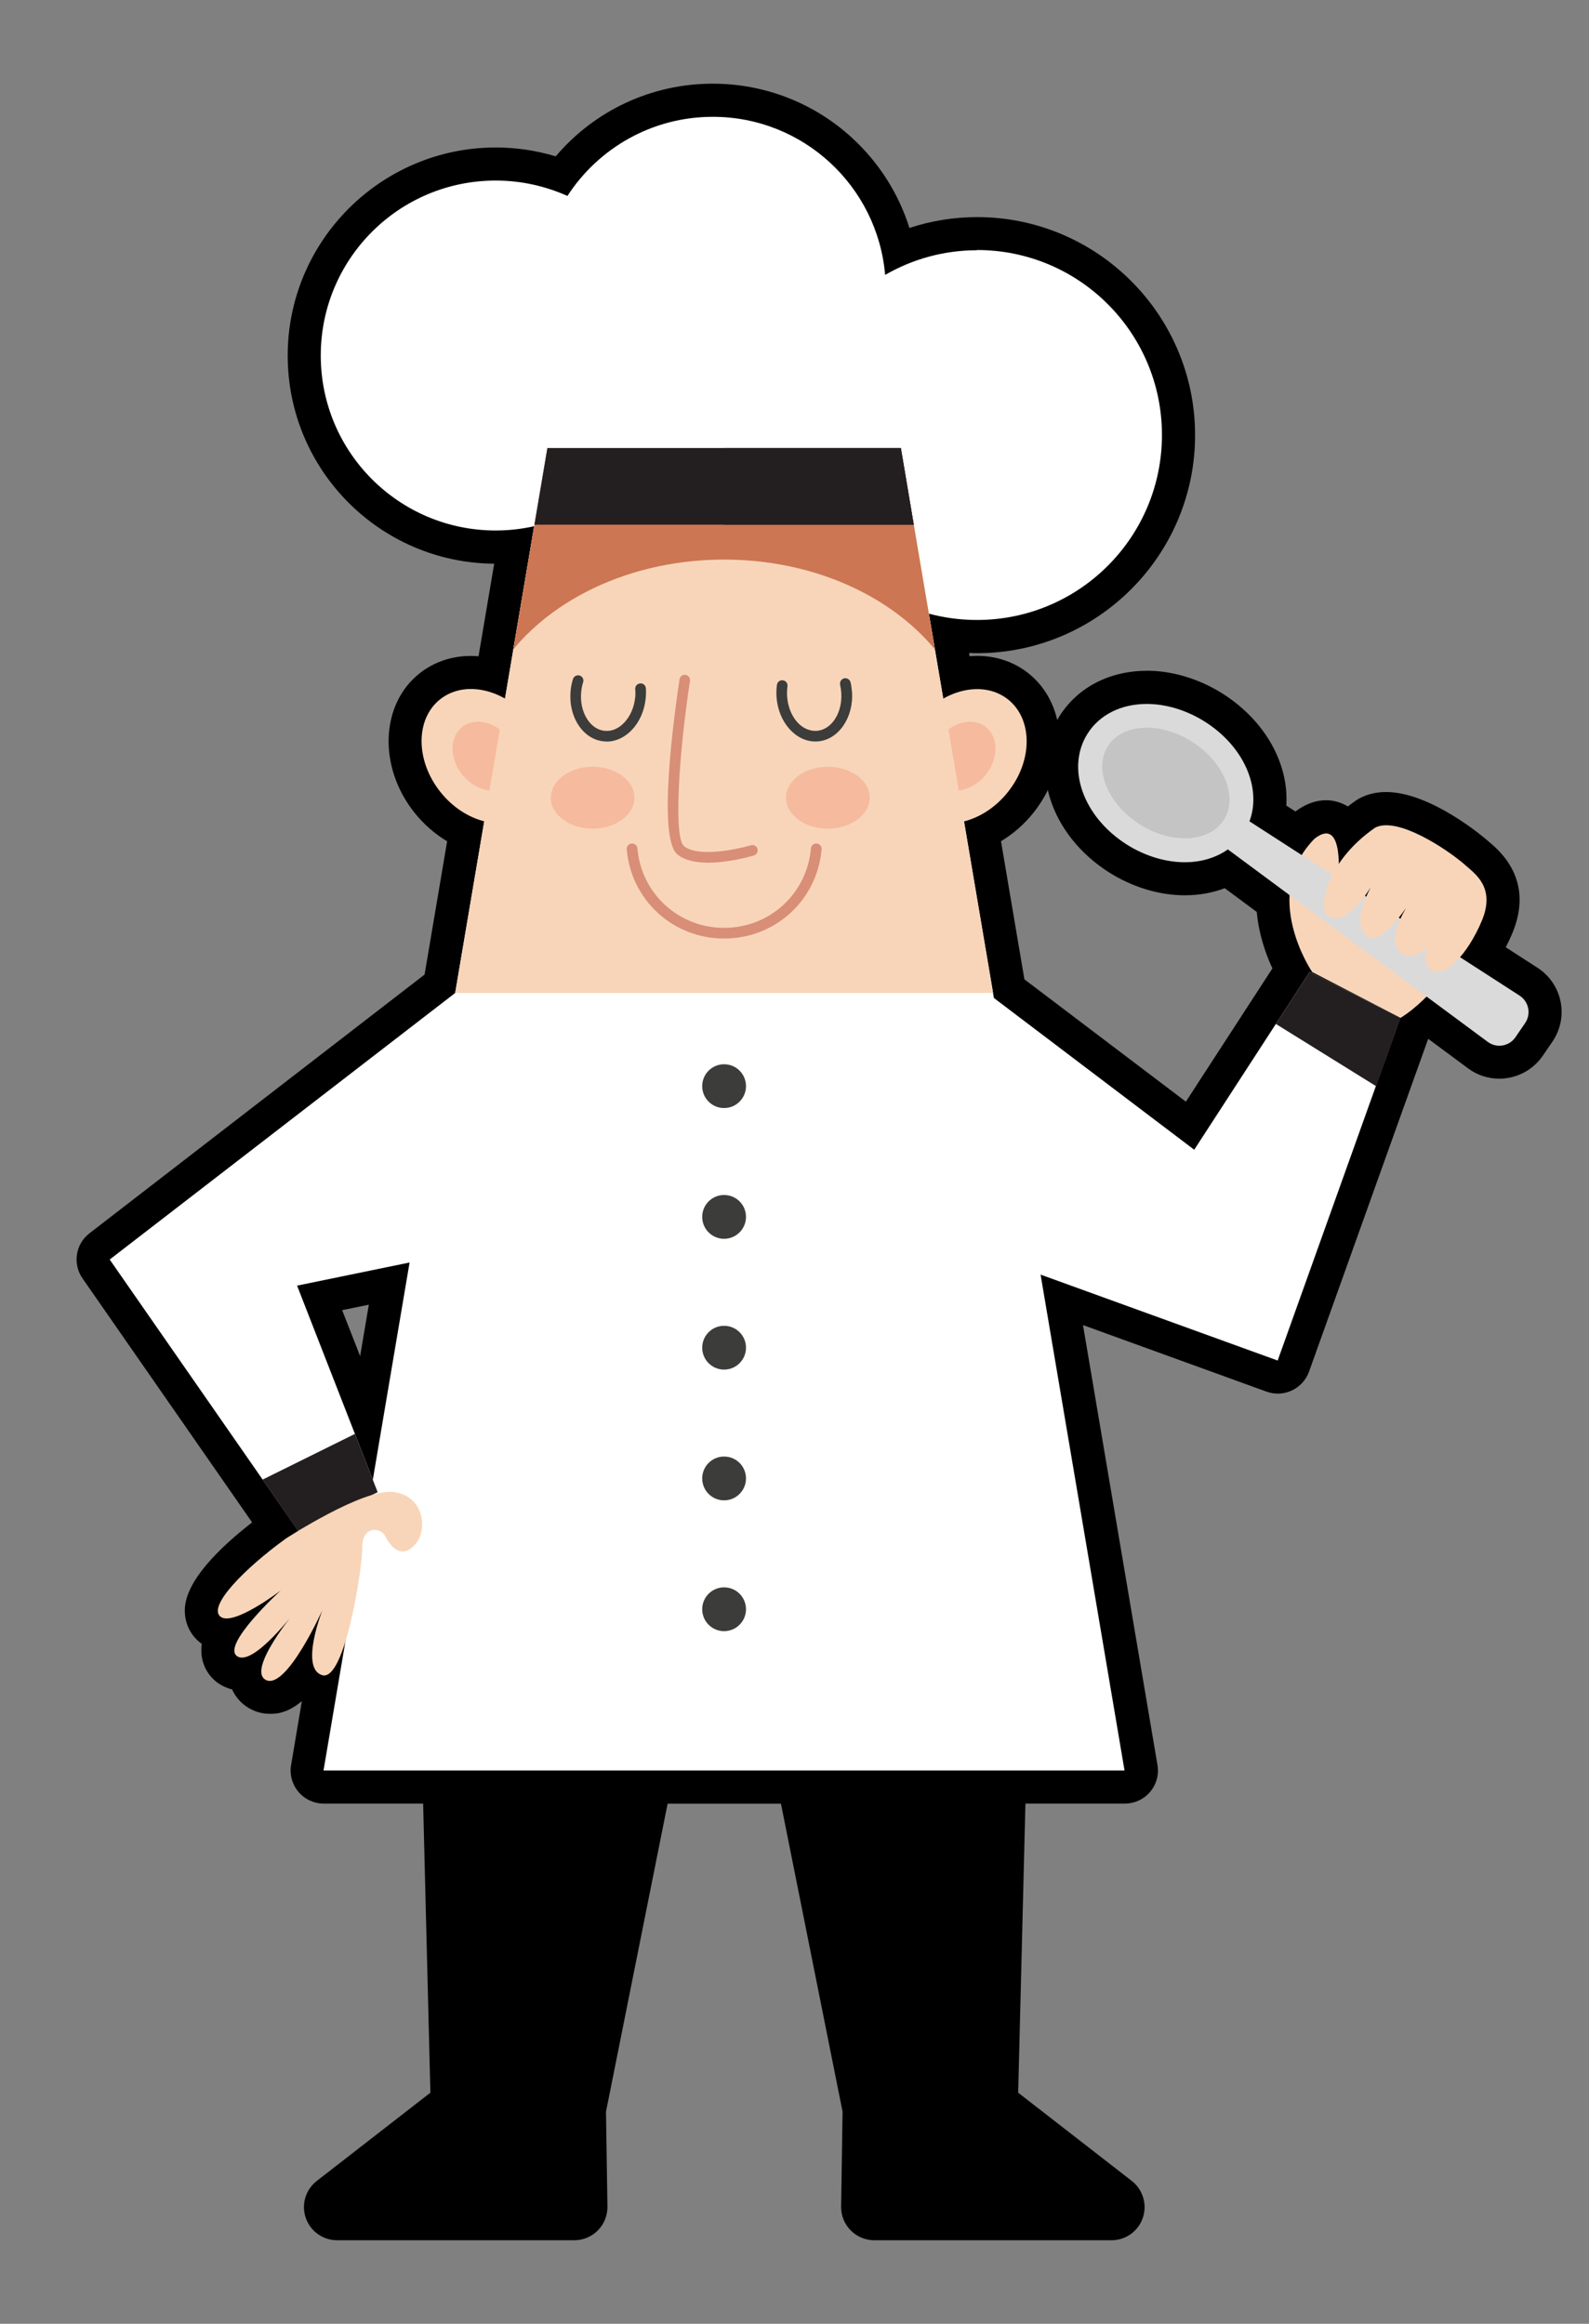 <?xml version="1.0" encoding="UTF-8"?> <svg xmlns="http://www.w3.org/2000/svg" id="Chef_Icon" data-name="Chef Icon" viewBox="0 0 219.16 320.47"><rect x="0" y="0" width="219.16" height="320.47" fill="#808080" stroke="none"/><defs><style> .cls-1 { fill: #c4c4c4; } .cls-1, .cls-2, .cls-3, .cls-4, .cls-5, .cls-6, .cls-7, .cls-8, .cls-9, .cls-10 { stroke-width: 0px; } .cls-2 { fill: #cc7653; } .cls-3 { fill: #3c3c3b; } .cls-4 { fill: #f8d5b9; } .cls-5 { fill: #000; } .cls-6 { fill: #d88e77; } .cls-7 { fill: #fff; } .cls-8 { fill: #dadada; } .cls-9 { fill: #231f20; } .cls-10 { fill: #f6ba9e; } </style></defs><g><g><path class="cls-5" d="M120.55,306.68c-.61,0-1.2-.25-1.63-.69s-.67-1.02-.66-1.64l.2-13.34-8.91-44.56h-19.37l-8.91,44.56.2,13.34c0,.61-.23,1.21-.66,1.64-.43.44-1.01.69-1.63.69h-32.72c-.98,0-1.85-.62-2.17-1.54s0-1.95.76-2.55l16.59-12.88-1.08-43.25h-15.94c-.68,0-1.31-.29-1.75-.81-.44-.51-.62-1.19-.51-1.86l1.77-10.5c-.14-.03-.27-.05-.39-.1-.94-.29-1.69-.89-2.21-1.72-1.37,1.57-2.83,2.6-4.32,2.6-.52,0-1.01-.11-1.48-.33-.96-.46-1.63-1.27-1.87-2.3-.04-.15-.08-.34-.11-.58-.16,0-.28,0-.38,0-.72,0-1.41-.21-1.97-.61-.8-.56-1.28-1.42-1.34-2.41-.05-.73.17-1.54.58-2.41-.8-.12-1.34-.45-1.69-.73-.8-.66-1.22-1.6-1.18-2.67.12-3.86,7.04-9.31,10.13-11.57l-24.65-35.47c-.69-1-.48-2.37.48-3.12l46.94-36.22,3.54-20.89c-2-.9-3.83-2.32-5.27-4.15-1.98-2.49-3.07-5.48-3.07-8.41,0-3.13,1.22-5.81,3.44-7.57,1.57-1.25,3.53-1.91,5.65-1.91.97,0,1.96.14,2.92.4l3.02-17.82c-.84.08-1.68.13-2.51.13-14.57,0-26.42-11.85-26.42-26.42s11.85-26.42,26.42-26.42c3.12,0,6.16.54,9.06,1.6,4.93-6.54,12.6-10.4,20.87-10.4,12.35,0,22.99,8.84,25.56,20.65,3.44-1.47,7.16-2.24,10.89-2.24,15.33,0,27.79,12.46,27.79,27.79s-12.46,27.79-27.79,27.79c-1.29,0-2.57-.09-3.85-.27l.95,5.61c.97-.27,1.95-.4,2.91-.4,2.12,0,4.08.66,5.66,1.91,2.22,1.75,3.44,4.45,3.44,7.57,0,2.92-1.1,5.9-3.07,8.41-1.44,1.83-3.26,3.25-5.26,4.15l3.66,21.58,24.95,18.9,14.58-22.44c.44-.67,1.17-1.04,1.92-1.04.35,0,.69.08,1.02.25l12.54,6.31c1.03.52,1.52,1.73,1.12,2.81l-16.92,47.28c-.2.58-.63,1.04-1.18,1.3-.31.15-.64.22-.97.22-.27,0-.53-.05-.78-.14l-29.01-10.52,10.92,64.53c.11.67-.07,1.34-.51,1.86s-1.07.81-1.75.81h-15.94l-1.08,43.25,16.59,12.88c.77.6,1.08,1.62.76,2.55-.32.92-1.19,1.54-2.17,1.54h-32.72v-.05ZM50.54,195.55l3.13-18.52-9.6,1.96,6.46,16.56h0Z"></path><path class="cls-5" d="M98.31,16.11c12.48,0,22.72,9.59,23.77,21.8,3.74-2.15,8.06-3.4,12.68-3.4,14.08,0,25.51,11.41,25.51,25.51s-11.41,25.51-25.51,25.51c-2.3,0-4.53-.31-6.65-.89l.83,4.92h0l1.15,6.79c1.52-.86,3.14-1.32,4.69-1.32s3.02.46,4.23,1.42c3.43,2.71,3.43,8.43,0,12.77-1.67,2.11-3.86,3.5-6.04,4.06l4.01,23.68.12.69,27.63,20.93,15.91-24.51,12.54,6.31-3.38,9.43h0l-13.55,37.85-32.7-11.85,11.58,68.39h-18.17l-.07,3.04-1.09,43.59,17.49,13.59h-32.72l.21-13.59-9.33-46.63h-23.12l-9.33,46.63.21,13.59h-32.72l17.5-13.59-1.09-43.59h0l-.07-3.04h-18.17l3.01-17.74c-.82,2.64-1.83,4.62-2.92,4.62-.09,0-.18-.02-.28-.05-3.13-.98.05-9,.05-9,0,0-4.39,9.79-7.27,9.79-.17,0-.35-.04-.5-.11-2.17-1.02,1.43-6.15,3.23-8.5-1.56,1.89-4.71,5.4-6.57,5.4-.25,0-.48-.06-.67-.2-2.21-1.54,6.02-9.06,6.02-9.06,0,0-5.04,3.86-7.48,3.86-.35,0-.64-.08-.86-.26-1.75-1.44,3.34-6.63,8.96-10.7,0,0,.8-.53,2.07-1.28l-.29.14-26.04-37.41,47.66-36.76,4-23.67c-2.19-.56-4.38-1.95-6.06-4.06-3.44-4.33-3.44-10.04,0-12.77,1.21-.96,2.68-1.42,4.23-1.42s3.18.46,4.7,1.33l1.15-6.8h0l2.87-16.98c-1.71.38-3.47.6-5.29.6-13.33,0-24.13-10.8-24.13-24.13s10.8-24.13,24.13-24.13c3.53,0,6.86.76,9.89,2.12,4.26-6.57,11.64-10.91,20.05-10.91M51.41,204.08l5.07-29.96-15.52,3.19,7.98,20.45,1.26,3.23,1.21,3.1M98.31,11.54c-8.43,0-16.28,3.68-21.66,10.02-2.67-.8-5.44-1.22-8.27-1.22-15.83,0-28.7,12.88-28.7,28.7s12.76,28.58,28.48,28.7l-1.87,11.05-.29,1.72c-.36-.03-.7-.05-1.06-.05-2.64,0-5.09.83-7.07,2.4-5.4,4.28-5.72,12.89-.73,19.18,1.29,1.62,2.83,2.97,4.53,3.98l-3.11,18.38-46.22,35.68c-1.93,1.49-2.35,4.22-.96,6.22l23.39,33.65c-4.52,3.52-9.17,8.06-9.28,12-.05,1.76.68,3.4,2.01,4.5.1.08.21.16.33.26-.09.58-.06,1.01-.05,1.28.11,1.68.96,3.19,2.32,4.14.58.4,1.22.69,1.91.86.56,1.23,1.53,2.23,2.77,2.81.78.37,1.6.55,2.46.55.74,0,2.27,0,4.33-1.7.02,0,.03.02.05.03l-1.47,8.72c-.23,1.33.15,2.69,1.01,3.71s2.15,1.62,3.49,1.62h13.71l1,39.87-15.67,12.17c-1.54,1.2-2.16,3.24-1.52,5.09.63,1.85,2.37,3.09,4.32,3.09h32.72c1.22,0,2.39-.49,3.25-1.36.86-.87,1.33-2.06,1.32-3.27l-.2-13.1,8.5-42.48h15.63l8.5,42.48-.2,13.1c-.02,1.22.46,2.4,1.32,3.27.86.87,2.03,1.36,3.25,1.36h32.72c1.96,0,3.69-1.24,4.32-3.09.63-1.85.02-3.89-1.52-5.09l-15.67-12.17,1-39.87h13.71c1.34,0,2.62-.59,3.49-1.62.87-1.02,1.24-2.39,1.01-3.71l-10.27-60.66,25.32,9.18c.5.18,1.03.27,1.55.27.67,0,1.33-.15,1.95-.44,1.1-.52,1.95-1.45,2.36-2.6l13.55-37.85,3.38-9.43c.78-2.17-.18-4.59-2.25-5.62l-12.54-6.31c-.66-.33-1.36-.48-2.05-.48-1.51,0-2.97.74-3.84,2.08l-13.24,20.39-22.27-16.87-3.23-19.05c1.7-1.01,3.23-2.36,4.52-3.98,2.29-2.9,3.56-6.39,3.56-9.82,0-3.78-1.56-7.19-4.3-9.36-1.98-1.57-4.43-2.4-7.07-2.4-.35,0-.69.02-1.04.05l-.07-.44c.37,0,.73.02,1.1.02,16.58,0,30.07-13.49,30.07-30.07s-13.49-30.07-30.07-30.07c-3.17,0-6.32.51-9.33,1.5-1.47-4.7-4.16-8.96-7.85-12.37-5.26-4.86-12.11-7.53-19.27-7.53h0v.02ZM47.2,180.68l3.67-.75-1.2,7.09-2.48-6.34h0Z"></path></g><g><path class="cls-5" d="M206.8,146.5c-1.08,0-2.11-.35-2.98-.99l-6.9-5.11c-.86.75-1.72,1.39-2.57,1.91-.37.23-.79.34-1.2.34-.36,0-.72-.08-1.05-.26l-12.18-6.31c-.34-.17-.62-.43-.84-.74-.15-.22-3.35-4.99-3.53-10.77l-6.34-4.7c-1.72.87-3.69,1.32-5.8,1.32-3.1,0-6.37-1-9.21-2.8-7.13-4.51-9.81-12.63-6.11-18.46,2.07-3.27,5.75-5.14,10.09-5.14,3.1,0,6.37,1,9.21,2.8,5.64,3.58,8.56,9.39,7.58,14.67l3.99,2.58c.23-.27.47-.52.71-.78.07-.07.15-.14.22-.2,1.04-.8,2.02-1.2,3.01-1.2.86,0,2.06.28,2.92,1.63.78-.72,1.63-1.39,2.53-2.02.08-.05.16-.11.26-.16.75-.38,1.61-.58,2.57-.58,4.49,0,10.6,4.47,12.38,6.04l.32.27c1.5,1.27,5.02,4.23,2.6,10.02-.52,1.26-1.15,2.47-1.85,3.55l6.18,3.98c1.13.71,1.92,1.86,2.19,3.19.27,1.33,0,2.7-.77,3.82l-1.35,1.96c-.92,1.34-2.46,2.15-4.09,2.15h0Z"></path><path class="cls-5" d="M158.18,97.07c2.67,0,5.51.87,8,2.44,5.41,3.43,7.87,9.17,6.16,13.75l7.2,4.65c.48-.77,1.06-1.53,1.77-2.26.65-.5,1.18-.72,1.6-.72,1.42,0,1.72,2.36,1.75,4.19,1.11-1.67,2.73-3.42,5.01-5,.44-.23.95-.33,1.53-.33,3.44,0,8.83,3.67,10.87,5.47,1.37,1.21,4.24,3.09,2.31,7.69-.83,1.98-1.91,3.76-3.02,5.04l8.22,5.3c1.29.81,1.64,2.53.78,3.79l-1.34,1.96c-.52.76-1.36,1.16-2.21,1.16-.56,0-1.12-.17-1.61-.54l-8.44-6.25c-1.08,1.08-2.29,2.13-3.59,2.93l-12.18-6.31s-3.41-4.99-3.13-10.62l-8.5-6.3c-1.61,1.14-3.66,1.77-5.94,1.77-2.67,0-5.51-.87-8-2.44-6.04-3.83-8.42-10.55-5.41-15.31,1.64-2.6,4.62-4.08,8.16-4.08M188.44,123.66c.19-.45.4-.9.63-1.33-.23.37-.5.79-.81,1.21l.18.12M193.15,126.7c.25-.54.52-1.04.79-1.48-.29.41-.64.88-1.01,1.33l.23.15M158.18,92.51c-5.14,0-9.51,2.27-12.02,6.2-4.39,6.92-1.39,16.41,6.82,21.61,3.21,2.03,6.92,3.15,10.44,3.15,1.95,0,3.8-.33,5.5-.98l4.42,3.28c.51,5.78,3.47,10.29,3.86,10.85.43.62,1.01,1.13,1.67,1.48l12.18,6.31c.66.34,1.38.51,2.1.51.83,0,1.66-.23,2.4-.69.48-.29.95-.61,1.43-.97l5.49,4.07c1.24.93,2.75,1.43,4.32,1.43,2.39,0,4.62-1.18,5.98-3.14l1.34-1.96c1.11-1.62,1.53-3.65,1.12-5.57-.39-1.91-1.56-3.61-3.21-4.65l-4.34-2.8c.32-.62.62-1.27.9-1.92,3.06-7.33-1.68-11.33-3.23-12.64-.1-.08-.19-.16-.28-.24-.07-.06-7.61-6.61-13.89-6.61-1.33,0-2.55.28-3.62.84-.17.09-.34.19-.5.3-.39.27-.79.56-1.16.85-.98-.6-2.04-.86-3-.86h0c-1.43,0-2.85.52-4.23,1.55l-1.26-.81c.38-5.74-2.89-11.71-8.8-15.45-3.21-2.03-6.92-3.15-10.44-3.15h0v-.02Z"></path></g></g><g><g><polygon class="cls-5" points="137.43 224.95 135.78 290.81 120.75 290.81 107.59 224.95 137.43 224.95"></polygon><polygon class="cls-5" points="120.55 304.4 153.28 304.4 135.78 290.81 120.75 290.81 120.55 304.4"></polygon></g><g><polygon class="cls-5" points="62.31 224.95 63.96 290.81 78.98 290.81 92.16 224.95 62.31 224.95"></polygon><polygon class="cls-5" points="79.19 304.4 46.46 304.4 63.96 290.81 78.98 290.81 79.19 304.4"></polygon></g><g><polygon class="cls-5" points="136.87 247.22 137.1 238 110.19 238 112.04 247.22 136.87 247.22"></polygon><polygon class="cls-5" points="87.7 247.22 89.55 238 62.63 238 62.87 247.22 87.7 247.22"></polygon></g><path class="cls-7" d="M193.16,140.36l-12.54-6.31-15.91,24.51-27.63-20.93-12.84-75.84h-48.74l-12.72,75.15h0l-47.65,36.76,25.99,37.39,9.92-4.8-6.42,37.88h110.48l-11.58-68.39,32.7,11.85,16.92-47.28h0ZM40.97,177.3l15.52-3.19-5.07,29.96s-10.45-26.78-10.45-26.78Z"></path><polygon class="cls-9" points="41.1 211.09 52.09 205.79 48.95 197.75 36.22 204.05 41.1 211.09"></polygon><polygon class="cls-9" points="175.97 141.21 189.79 149.79 193.16 140.36 180.62 134.05 175.97 141.21"></polygon><path class="cls-4" d="M180.98,134.05s-7.28-10.66.33-18.39c4.19-3.26,3.26,5.63,3.26,5.63l16.52,10.76s-3.48,5.57-7.92,8.32l-12.18-6.31h0Z"></path><path class="cls-3" d="M102.89,149.79c0,1.66-1.35,3.02-3.02,3.02s-3.02-1.35-3.02-3.02,1.35-3.02,3.02-3.02,3.02,1.35,3.02,3.02Z"></path><path class="cls-3" d="M102.89,167.82c0,1.66-1.35,3.02-3.02,3.02s-3.02-1.35-3.02-3.02,1.35-3.02,3.02-3.02,3.02,1.35,3.02,3.02Z"></path><path class="cls-3" d="M102.89,185.86c0,1.66-1.35,3.02-3.02,3.02s-3.02-1.35-3.02-3.02,1.35-3.02,3.02-3.02,3.02,1.35,3.02,3.02Z"></path><path class="cls-3" d="M102.89,203.89c0,1.66-1.35,3.02-3.02,3.02s-3.02-1.35-3.02-3.02,1.35-3.02,3.02-3.02,3.02,1.35,3.02,3.02Z"></path><path class="cls-3" d="M102.89,221.93c0,1.66-1.35,3.02-3.02,3.02s-3.02-1.35-3.02-3.02,1.35-3.02,3.02-3.02,3.02,1.35,3.02,3.02Z"></path><path class="cls-8" d="M209.58,137.3l-37.25-24.03c1.71-4.58-.75-10.33-6.16-13.75-2.49-1.57-5.32-2.44-8-2.44-3.54,0-6.52,1.49-8.16,4.08-3.02,4.75-.64,11.48,5.4,15.31,2.49,1.57,5.32,2.44,8,2.44,2.28,0,4.33-.63,5.94-1.77l35.84,26.54c1.22.91,2.95.63,3.82-.63l1.34-1.96c.86-1.25.51-2.98-.78-3.79h0Z"></path><path class="cls-1" d="M168.8,113.06c-1.99,3.14-7.19,3.43-11.61.62-4.41-2.8-6.38-7.62-4.39-10.77,1.99-3.14,7.19-3.43,11.61-.62,4.41,2.8,6.38,7.62,4.39,10.77Z"></path><path class="cls-4" d="M202.07,119.28c-2.39-2.09-9.31-6.74-12.4-5.14-6.98,4.83-7.84,11.28-6.59,12.11,2.2,1.46,4.74-1.92,5.99-3.91-1.33,2.51-2.26,5.62-.47,6.84,1.48,1.01,3.96-2.02,5.33-3.95-1.13,1.89-2.58,5.1-.32,6.42.96.56,2.12.04,3.29-1.02h0s-.93,2.17.52,3.18c1.78,1.23,5.04-2.23,6.96-6.83,1.92-4.6-.94-6.48-2.31-7.69Z"></path><path class="cls-4" d="M39.34,212.24s10.7-7,14.92-6.48c4.22.51,4.79,5.2,3.03,7.2-1.75,2.01-3.27.64-4.13-1.07-.72-1.42-3.24-1.35-3.2,1.47.05,2.83-2.39,18.63-5.53,17.66-3.13-.98.05-9,.05-9,0,0-4.94,11.01-7.77,9.68-2.83-1.33,4.17-9.68,4.17-9.68,0,0-5.97,7.92-8.18,6.38-2.21-1.54,6.02-9.06,6.02-9.06,0,0-6.59,5.04-8.33,3.6s3.34-6.63,8.96-10.7h-.02Z"></path><g><path class="cls-7" d="M134.76,34.51c-4.62,0-8.95,1.25-12.68,3.4-1.05-12.22-11.29-21.8-23.77-21.8-8.41,0-15.79,4.35-20.05,10.91-3.02-1.35-6.36-2.12-9.89-2.12-13.33,0-24.13,10.8-24.13,24.13s10.8,24.13,24.13,24.13c2.17,0,4.26-.29,6.25-.82h37.67l.05-.16c4.32,7.94,12.74,13.32,22.41,13.32,14.08,0,25.51-11.41,25.51-25.51s-11.41-25.51-25.51-25.51h0Z"></path><g><path class="cls-4" d="M126.59,99.37c-3.44,4.33-3.44,10.04,0,12.77,3.43,2.71,8.99,1.41,12.43-2.92,3.44-4.32,3.44-10.04,0-12.77-3.43-2.71-8.99-1.41-12.43,2.92Z"></path><path class="cls-10" d="M129.6,101.76c-1.76,2.22-1.76,5.15,0,6.55s4.61.72,6.38-1.5c1.76-2.22,1.76-5.15,0-6.55s-4.61-.72-6.38,1.5Z"></path><ellipse class="cls-4" cx="66.93" cy="104.28" rx="7.92" ry="10.01" transform="translate(-50.31 64.17) rotate(-38.42)"></ellipse><path class="cls-10" d="M70.12,101.76c1.76,2.22,1.76,5.15,0,6.55s-4.61.72-6.38-1.5-1.76-5.15,0-6.55,4.61-.72,6.38,1.5Z"></path></g><polygon class="cls-4" points="75.5 61.79 62.78 136.94 136.97 136.94 124.25 61.79 103.93 61.79 95.81 61.79 75.5 61.79"></polygon><path class="cls-6" d="M97.7,118.97c-1.63,0-3.21-.28-4.26-1.13-2.79-2.25-.48-19.06.28-24.16.06-.4.44-.68.83-.61.4.06.68.43.61.83-1.55,10.27-2.28,21.61-.81,22.8,1.95,1.57,7.31.44,9.21-.13.38-.12.8.1.91.49.12.38-.1.8-.49.91-.49.15-3.45,1-6.29,1Z"></path><path class="cls-3" d="M112.46,102.26c-2.75,0-5.12-2.69-5.36-6.14-.04-.57-.02-1.13.06-1.68.05-.4.43-.68.83-.62s.68.43.62.83c-.06.45-.08.91-.05,1.38.19,2.77,1.97,4.9,4.08,4.76,2.06-.14,3.58-2.5,3.39-5.27-.03-.37-.08-.72-.16-1.08-.09-.39.16-.79.55-.89.39-.09.79.15.89.55.1.43.16.87.2,1.31.25,3.57-1.89,6.64-4.75,6.84-.09,0-.19,0-.28,0h-.02Z"></path><path class="cls-3" d="M83.69,102.26c-.14,0-.27,0-.4-.02-1.43-.13-2.68-.95-3.55-2.31-.83-1.3-1.2-2.95-1.04-4.64.05-.57.16-1.12.33-1.65.12-.38.53-.59.92-.48.38.12.6.53.48.92-.14.43-.23.89-.27,1.35-.13,1.37.16,2.7.81,3.72.61.97,1.48,1.55,2.45,1.64.97.09,1.92-.32,2.7-1.16.83-.89,1.36-2.13,1.49-3.5.04-.37.04-.73,0-1.09-.03-.4.27-.76.68-.79.41-.05.76.27.79.68.03.43.03.88-.02,1.33-.16,1.69-.82,3.24-1.88,4.37-1,1.06-2.23,1.64-3.51,1.64h0Z"></path><ellipse class="cls-10" cx="114.18" cy="110.01" rx="5.77" ry="4.27"></ellipse><path class="cls-2" d="M99.87,77.17c12.2,0,22.91,4.93,29.07,12.38l-4.7-27.76h-48.74l-4.7,27.76c6.16-7.45,16.88-12.38,29.07-12.38Z"></path><ellipse class="cls-10" cx="81.74" cy="110.01" rx="5.77" ry="4.27"></ellipse><path class="cls-6" d="M99.87,129.43c-7.05,0-12.82-5.29-13.43-12.3-.04-.4.27-.76.67-.8.42-.04.76.27.8.67.55,6.25,5.69,10.96,11.97,10.96s11.42-4.72,11.97-10.96c.04-.4.38-.7.8-.67.4.04.7.39.67.8-.62,7.01-6.39,12.3-13.43,12.3h0Z"></path><polygon class="cls-9" points="126.03 72.36 124.25 61.79 103.93 61.79 95.81 61.79 75.5 61.79 73.71 72.36 126.03 72.36"></polygon><polygon class="cls-9" points="99.87 72.36 126.03 72.36 124.25 61.79 103.93 61.79 99.87 61.79 99.87 72.36"></polygon></g></g></svg> 
